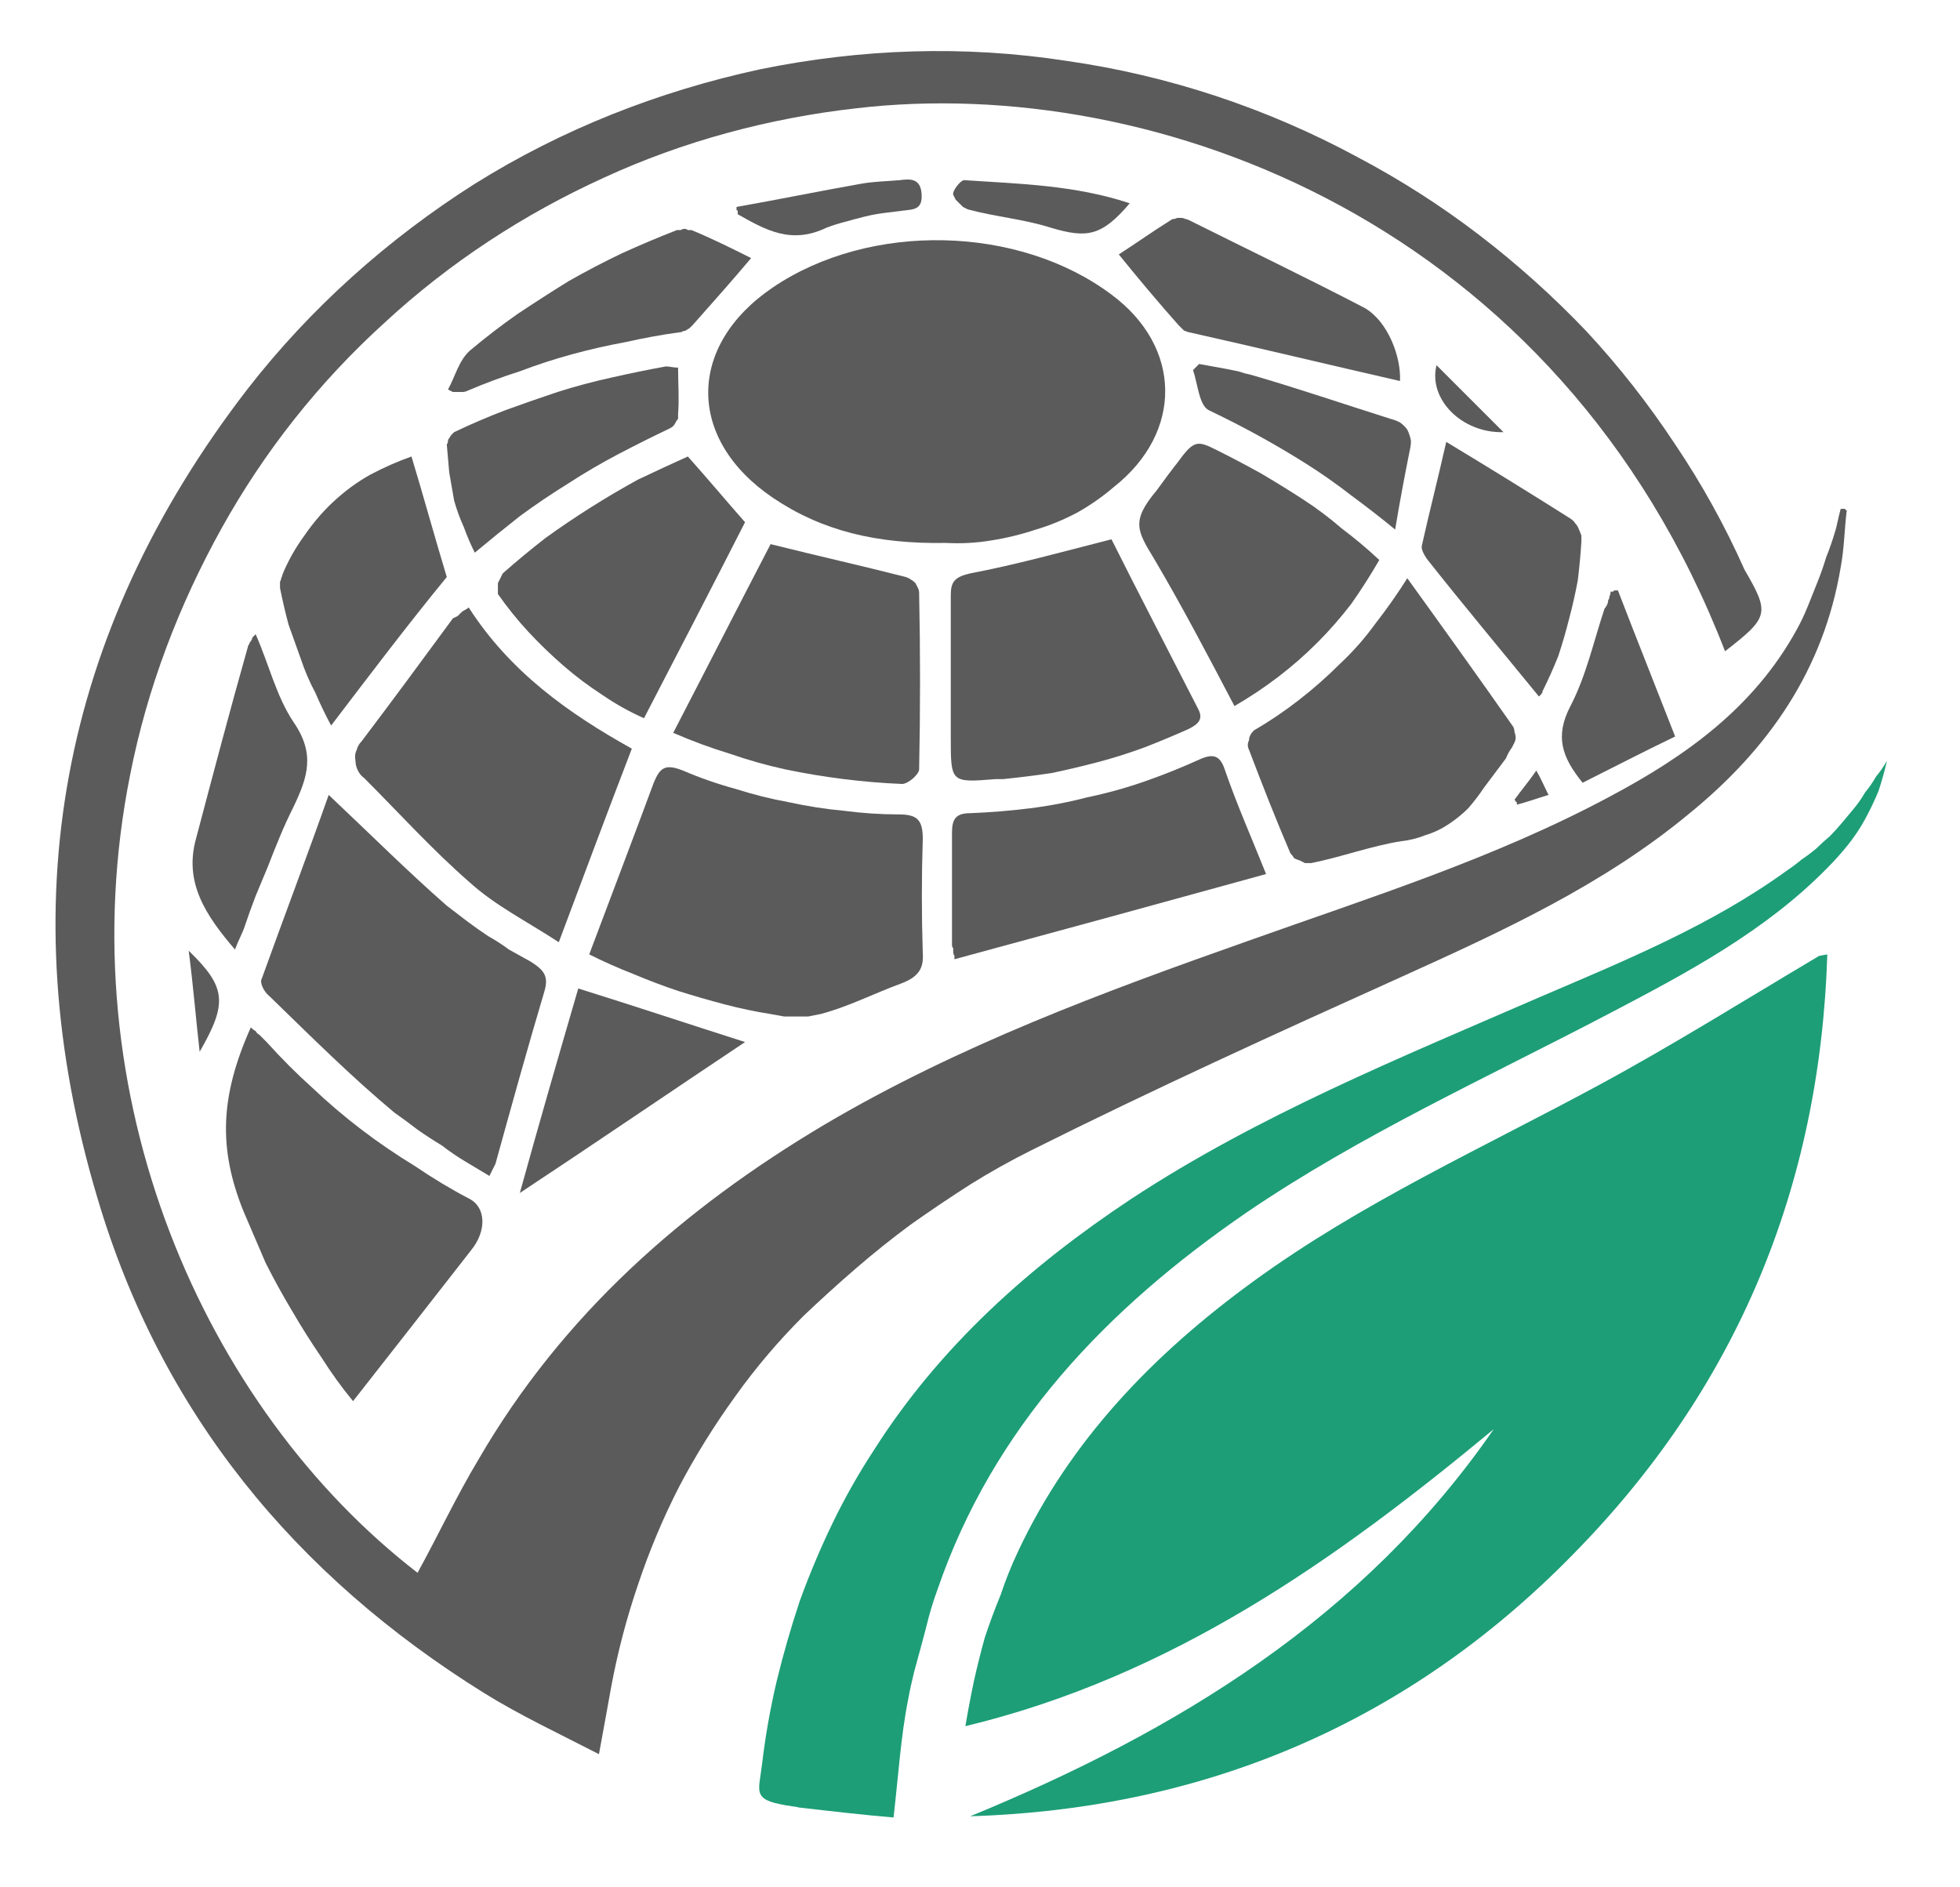 <svg version="1.2" xmlns="http://www.w3.org/2000/svg" viewBox="0 0 161 155" width="161" height="155"><style>.a{fill:#333}.b{fill:#1d9e77}.c{opacity:.8;fill:#333}</style><g style="opacity:.8"><path class="a" d="m262.2 97.4h-16.3l-33-40-14.5 12.2v27.8h-12.4v-80.3h12.3v39.8l45.5-39.8h16.7l-39 33z"/></g><g style="opacity:.8"><path class="a" d="m342.4 97.4h-69.5v-80.3h67.4v9.5h-55v24.6h51.4v9.5h-51.5v27.1h57.2z"/></g><g style="opacity:.8"><path class="a" d="m447.4 97.4h-11.7v-68.3l-26.6 68.3h-11.1l-26.5-68.3v68.3h-11.7v-80.3h18.5l25.2 66.9 25.4-66.9h18.5z"/></g><g style="opacity:.9"><path fill-rule="evenodd" class="b" d="m213.1 133q0 3.4-5.6 3.4h-15.9q-5.6 0-5.6-3.4v-22.1q0-3.4 5.6-3.4h15.9q5.6 0 5.6 3.4v10.3l-2.2 1.4h-18.4v10.5h14.2v-5.3h6.4zm-6.4-13.5v-8.7h-14.2v8.7z"/></g><g style="opacity:.9"><path class="b" d="m261.3 136.3h-6.7v-25.3l-14.5 0.3v25h-6.7v-28.8h6.7v0.8q3.8-0.3 7.8-0.6 4.8-0.4 7.8-0.4 5.6 0 5.6 3.3z"/></g><g style="opacity:.9"><path fill-rule="evenodd" class="b" d="m308.4 133q0 3.4-5.6 3.4h-15.9q-5.5 0-5.6-3.4v-22.1q0-3.4 5.6-3.4h15.9q5.6 0 5.6 3.4v10.3l-2.2 1.4h-18.4v10.5h14.2v-5.3h6.4zm-6.4-13.5v-8.7h-14.2v8.7z"/></g><g style="opacity:.9"><path class="b" d="m354.1 117h-6.5v-5.9l-12.2 0.2v25h-6.7v-28.8h6.7v0.8q3.2-0.3 6.6-0.6 4-0.4 6.6-0.4 5.5 0 5.5 3.3z"/></g><g style="opacity:.9"><path fill-rule="evenodd" class="b" d="m399.4 143.9q0 3.4-5.6 3.4h-15.8q-5.7 0-5.7-4.3c0-0.3 0-0.8 0.1-1.5q0.1-1 0.1-1.4h6.5v3.8h13.8v-7.6h-10.9q-0.9 0.1-1.9 0-0.9-0.1-1.9-0.3-0.9-0.3-1.8-0.6-0.9-0.4-1.7-0.8c-2-1.2-3-2.7-3-4.5v-16.8q0-0.7 0.2-1.3 0.2-0.6 0.6-1.2 0.3-0.5 0.8-1 0.4-0.4 1-0.7 0.8-0.5 1.6-0.8 0.8-0.4 1.7-0.6 0.9-0.2 1.8-0.3 0.8-0.1 1.7 0 1.2 0 11.8 1v-0.8h6.6zm-6.6-11.1v-21.8q-7.8-0.3-9.1-0.3-5.5 0-5.5 3.4v15.4q0 3.3 5.5 3.3z"/></g><g style="opacity:.9"><path class="b" d="m447 107.5l-11.7 28.6-4.8 11.2h-6.5l4.9-11.2-12-28.6h6.8l8.3 22.7 8.4-22.7z"/></g><path class="b" d="m150.1 78.4c-0.6 19.2-7.5 35.7-20.9 49.3-13.5 13.8-30.2 20.9-49.5 21.5 17-7 32.3-16.3 43-31.8-12.9 10.7-26.4 20.3-43.4 24.4q0.3-1.8 0.7-3.7 0.4-1.8 0.9-3.6 0.6-1.8 1.3-3.5 0.6-1.8 1.4-3.5c4.3-9.2 11.2-16.3 19.3-22.2 8.9-6.5 18.9-11 28.5-16.2 6.1-3.3 12-7 17.9-10.5 0.1-0.1 0.3-0.1 0.8-0.2z"/><path class="c" d="m129.9 44.5q-0.1 1.6-0.3 3.2-0.3 1.6-0.7 3.1-0.4 1.6-0.9 3.1-0.6 1.5-1.3 2.9 0 0.1 0 0.1-0.1 0.1-0.1 0.1 0 0.1-0.1 0.1 0 0.1-0.1 0.1c-3.1-3.8-6.2-7.5-9.2-11.3-0.2-0.3-0.5-0.8-0.4-1.1 0.6-2.7 1.3-5.4 2-8.5q5.3 3.2 10.2 6.3 0.3 0.2 0.4 0.4 0.2 0.2 0.3 0.5 0.1 0.2 0.2 0.5 0 0.2 0 0.5z"/><path class="c" d="m16.4 86.4c-0.3-2.6-0.5-5.2-0.9-8.3 3.1 3 3.2 4.3 0.9 8.3z"/><path class="c" d="m56.5 37.5c1.7 1.9 3.2 3.7 4.7 5.4-2.7 5.3-5.5 10.7-8.3 16.1q-1.8-0.8-3.4-1.9-1.7-1.1-3.2-2.4-1.5-1.3-2.9-2.8-1.3-1.4-2.5-3.1 0-0.2 0-0.4 0-0.3 0-0.5 0.1-0.2 0.2-0.4 0.1-0.2 0.2-0.4 1.7-1.5 3.5-2.9 1.8-1.3 3.7-2.5 1.9-1.2 3.9-2.3 2.1-1 4.1-1.9z"/><path class="c" d="m115 31.3c-5.7-1.3-11.5-2.7-17.3-4q-0.1 0-0.3-0.1-0.1 0-0.2-0.1-0.1-0.1-0.2-0.2-0.1-0.1-0.2-0.2c-1.6-1.8-3.2-3.7-4.9-5.8 1.4-0.9 2.8-1.9 4.4-2.9q0.2 0 0.4-0.1 0.1 0 0.3 0 0.2 0 0.4 0.1 0.1 0 0.3 0.1c4.8 2.4 9.6 4.7 14.4 7.2 1.9 1.1 3 4 2.9 6z"/><path class="c" d="m100 37q1.8 0.9 3.6 1.9 1.7 1 3.4 2.1 1.7 1.1 3.2 2.4 1.6 1.2 3.1 2.6-1.1 1.9-2.3 3.6-1.3 1.7-2.8 3.2-1.5 1.5-3.2 2.8-1.7 1.3-3.6 2.4c-2.2-4.2-4.3-8.2-6.6-12.1-1.4-2.3-1.9-3.1 0.2-5.6 0.5-0.7 1.4-1.9 1.8-2.4 1.3-1.8 1.6-1.7 3.2-0.9z"/><path class="c" d="m91.3 44.3c2.2 4.4 4.7 9.2 7.1 13.9 0.5 0.9 0 1.3-0.8 1.7q-1.8 0.8-3.6 1.5-1.9 0.7-3.8 1.2-1.9 0.5-3.8 0.9-2 0.3-4 0.5h-0.6c-3.7 0.3-3.7 0.3-3.7-3.4v-11.7c0-1.1 0.3-1.5 1.6-1.8 3.7-0.7 7.3-1.7 11.6-2.8z"/><path class="c" d="m38.6 98.5c1.3 0.7 1.4 2.6 0.1 4.2-3.2 4.1-6.4 8.2-9.7 12.4q-1.4-1.7-2.6-3.6-1.3-1.9-2.4-3.8-1.2-2-2.2-4-0.9-2.1-1.8-4.2c-2.1-5.2-1.9-9.5 0.6-15.1q0.2 0.2 0.4 0.3 0.1 0.2 0.3 0.3 0.2 0.2 0.3 0.3 0.2 0.2 0.3 0.3 1.8 2 3.8 3.8 1.9 1.8 4 3.4 2.1 1.6 4.4 3 2.2 1.5 4.5 2.7z"/><path class="c" d="m40.2 96.6q-1-0.6-2-1.2-1-0.6-1.9-1.3-1-0.6-2-1.3-0.9-0.7-1.9-1.4c-3.6-3-6.9-6.3-10.3-9.6-0.4-0.3-0.8-1.1-0.6-1.4 1.8-5 3.7-10 5.5-15.1 3.5 3.3 6.5 6.3 9.7 9.1q0.9 0.7 1.7 1.3 0.8 0.6 1.7 1.2 0.9 0.5 1.7 1.1 0.9 0.5 1.8 1c1.1 0.7 1.5 1.2 1.1 2.5-1.4 4.7-2.7 9.4-4 14.1z"/><path class="c" d="m45.9 77.4c-2.6-1.7-5.2-3-7.3-4.9-3.1-2.7-5.8-5.7-8.7-8.6q-0.3-0.2-0.5-0.6-0.2-0.4-0.2-0.8-0.1-0.5 0.1-0.9 0.1-0.4 0.4-0.7c2.5-3.3 5-6.7 7.5-10.1q0.2-0.1 0.4-0.2 0.1-0.1 0.3-0.3 0.1-0.1 0.3-0.2 0.2-0.1 0.3-0.2c3.4 5.3 8.2 8.7 13.4 11.6-2 5.2-3.9 10.3-6 15.9z"/><path class="c" d="m98 30.4l0.5-0.5q0.5 0.1 1.1 0.2 0.5 0.1 1.1 0.2 0.5 0.1 1 0.2 0.6 0.2 1.1 0.3c3.8 1.1 7.6 2.4 11.4 3.6q0.4 0.1 0.8 0.3 0.4 0.3 0.6 0.6 0.2 0.4 0.3 0.9 0 0.4-0.1 0.8c-0.4 2-0.8 4.1-1.2 6.5q-1.7-1.4-3.6-2.8-1.8-1.4-3.7-2.6-1.9-1.2-3.9-2.3-2-1.1-4.1-2.1c-0.8-0.4-0.9-2.1-1.3-3.3z"/><path class="c" d="m79.7 66.8q2.5-0.1 4.9-0.4 2.4-0.3 4.7-0.9 2.4-0.5 4.7-1.3 2.3-0.8 4.5-1.8c1.1-0.5 1.7-0.4 2.1 0.8 1 2.9 2.2 5.6 3.4 8.6-8.7 2.4-17.1 4.7-25.6 7q0-0.1 0-0.3-0.1-0.1-0.1-0.3 0-0.1 0-0.3-0.1-0.1-0.1-0.3v-9.2c0-1.1 0.3-1.6 1.5-1.6z"/><path class="c" d="m123.5 35.5c-3.4 0.1-6.2-2.7-5.5-5.5z"/><path class="b" d="m155 62.5q-0.3 1.3-0.7 2.5-0.5 1.2-1.1 2.3-0.6 1.1-1.4 2.1-0.8 1-1.7 1.9c-5.1 5.2-11.5 8.6-17.8 11.9-10.1 5.3-20.5 10-29.9 16.4-11.5 7.9-20.8 17.6-25.4 31q-0.4 1.1-0.7 2.2-0.3 1.2-0.6 2.3-0.3 1.1-0.6 2.2-0.3 1.2-0.5 2.3c-0.6 3-0.8 6.2-1.2 9.7-2.4-0.2-5-0.5-7.6-0.8-0.2 0-0.4-0.1-0.6-0.1-3.5-0.5-2.9-1-2.6-3.5q0.4-3.4 1.2-6.8 0.8-3.3 1.9-6.6 1.2-3.3 2.7-6.4 1.5-3.1 3.4-6c5.4-8.5 12.8-15.1 21.1-20.6 10.5-6.9 22.1-11.6 33.6-16.6 7-3 14.1-5.9 20.3-10.4q0.6-0.4 1.2-0.9 0.6-0.4 1.2-0.9 0.5-0.5 1.1-1 0.5-0.5 1-1.1 0.5-0.6 1-1.2 0.5-0.6 0.9-1.3 0.5-0.6 0.9-1.3 0.5-0.6 0.9-1.3z"/><path class="c" d="m106 70.1c-1.2-2.8-2.3-5.6-3.4-8.5q-0.1-0.2-0.1-0.4 0-0.2 0.1-0.4 0-0.2 0.1-0.4 0.1-0.2 0.3-0.4 1.9-1.1 3.7-2.5 1.8-1.4 3.4-3 1.6-1.5 2.9-3.3 1.4-1.8 2.6-3.7c3.1 4.3 5.9 8.2 8.7 12.2q0.1 0.2 0.1 0.4 0.1 0.3 0.1 0.5 0 0.2-0.1 0.4-0.1 0.2-0.2 0.4-0.3 0.4-0.5 0.9-0.3 0.4-0.6 0.8-0.3 0.4-0.6 0.8-0.3 0.4-0.6 0.8-0.6 0.9-1.3 1.7-0.7 0.7-1.6 1.3-0.9 0.6-1.9 0.9-1 0.4-2 0.5c-2.5 0.4-4.9 1.3-7.4 1.8q-0.2 0-0.5 0-0.2-0.1-0.4-0.2-0.3-0.1-0.5-0.2-0.1-0.2-0.3-0.4z"/><path class="c" d="m78.3 16c-0.1-0.3 0.6-1.2 0.9-1.2 4.5 0.3 9.1 0.4 13.6 1.9-2.3 2.7-3.5 2.9-6.5 2-2.2-0.7-4.6-0.9-6.8-1.5q-0.2-0.1-0.4-0.2-0.1-0.1-0.3-0.3-0.1-0.1-0.3-0.3-0.1-0.2-0.2-0.4z"/><path class="c" d="m151.7 41.9c-0.2 1.6-0.2 3.1-0.5 4.7-1.4 8.4-5.9 14.9-12.4 20.2-7.1 5.9-15.4 9.7-23.8 13.5-10.2 4.6-20.3 9.2-30.3 14.2q-2.6 1.3-5 2.8-2.5 1.6-4.9 3.3-2.3 1.7-4.5 3.6-2.2 1.9-4.3 3.9-3.1 3.1-5.6 6.6-2.6 3.6-4.6 7.4-2 3.9-3.4 8.1-1.4 4.1-2.2 8.4c-0.3 1.7-0.6 3.3-1 5.5-3.3-1.7-6.5-3.2-9.4-5-15.6-9.7-26.6-23.1-31.8-40.7-7.2-24.1-3.1-46.4 12.3-66.4 5.2-6.7 11.6-12.4 18.7-16.9 7.2-4.5 15.1-7.6 23.4-9.4 8.3-1.7 16.8-2 25.2-0.7 8.4 1.2 16.5 3.9 23.9 7.9q5.3 2.8 10 6.4 4.7 3.6 8.8 7.9 4 4.3 7.3 9.3 3.3 4.9 5.7 10.3c2.1 3.6 2 3.9-1.6 6.7-13.6-35.2-46.8-47.5-71.4-44.6-7.1 0.8-14.2 2.7-20.7 5.7-6.6 3-12.7 7-18 11.9-5.4 4.9-9.9 10.6-13.4 16.9-3.5 6.3-6.1 13.1-7.5 20.2-5.3 26.4 6.1 52.1 23.6 65.6 1.7-3.1 3.2-6.3 5-9.3 6.9-11.9 16.8-20.6 28.4-27.5 11-6.5 22.9-10.9 34.8-15.1 10.1-3.6 20.3-6.8 29.8-11.9 6.2-3.3 11.8-7.3 15.3-13.7q0.5-0.9 0.9-1.9 0.4-1 0.8-2 0.4-1 0.7-2 0.4-1 0.7-2c0.2-0.6 0.3-1.3 0.5-2q0.1 0 0.2 0 0 0 0.1 0 0.1 0 0.1 0.1 0.1 0 0.1 0z"/><path class="c" d="m21 52.1c1.1 2.5 1.7 5.1 3.1 7.2 1.8 2.6 1.2 4.5 0 7q-0.6 1.2-1.1 2.4-0.5 1.2-1 2.5-0.5 1.2-1 2.4-0.5 1.3-0.9 2.5c-0.2 0.6-0.5 1.1-0.8 1.9-2.4-2.8-4.2-5.5-3.2-9.1 1.4-5.3 2.8-10.6 4.3-15.9q0.1-0.1 0.1-0.2 0.1-0.1 0.2-0.3 0-0.1 0.1-0.2 0.1-0.1 0.2-0.2z"/><path class="c" d="m27.2 59.6q-0.7-1.3-1.3-2.7-0.7-1.3-1.2-2.8-0.5-1.4-1-2.8-0.4-1.5-0.7-3 0-0.1 0-0.3 0-0.1 0-0.2 0.1-0.2 0.1-0.3 0.1-0.2 0.1-0.3 0.7-1.7 1.8-3.2 1.1-1.6 2.4-2.8 1.4-1.3 3-2.2 1.7-0.9 3.4-1.5c1 3.3 1.9 6.6 2.9 9.9-3.2 3.9-6.3 8-9.5 12.2z"/><path class="c" d="m55.8 27.3q-2.2 0.3-4.4 0.8-2.2 0.4-4.4 1-2.2 0.6-4.3 1.4-2.2 0.7-4.3 1.6-0.2 0.1-0.4 0.1-0.2 0-0.4 0-0.2 0-0.4 0-0.2-0.1-0.4-0.2c0.6-1.1 0.9-2.4 1.8-3.2q1.9-1.6 3.9-3 2.1-1.4 4.2-2.7 2.1-1.2 4.4-2.3 2.2-1 4.5-1.9 0.2 0 0.3 0 0.2-0.1 0.3-0.1 0.2 0 0.3 0.1 0.2 0 0.3 0c1.7 0.7 3.3 1.5 4.9 2.3-1.6 1.9-3.2 3.7-4.8 5.5q-0.1 0.1-0.2 0.2-0.1 0.1-0.3 0.2-0.1 0.1-0.3 0.1-0.1 0.1-0.3 0.1z"/><path class="c" d="m60.6 17.6q0-0.1 0-0.1 0-0.1 0-0.2-0.1 0-0.1-0.1 0-0.1 0-0.2c3.4-0.6 6.8-1.3 10.2-1.9 1.1-0.2 2.1-0.2 3.2-0.3 0.8-0.1 1.7-0.2 1.8 1.1 0.1 1.3-0.6 1.3-1.5 1.4q-0.8 0.1-1.6 0.2-0.8 0.1-1.6 0.3-0.8 0.2-1.5 0.4-0.8 0.2-1.6 0.5c-2.9 1.4-5 0.2-7.3-1.1z"/><path class="c" d="m54.7 30.1c0.3 0 0.6 0.1 1 0.1 0 1.3 0.1 2.6 0 3.8q0 0.2 0 0.4-0.1 0.1-0.2 0.3-0.1 0.2-0.2 0.3-0.1 0.1-0.3 0.2-2.1 1-4.2 2.1-2.1 1.1-4.1 2.4-2.1 1.3-4 2.7-1.9 1.5-3.7 3-0.5-1-0.9-2.1-0.5-1.1-0.8-2.2-0.2-1.1-0.4-2.3-0.1-1.1-0.2-2.3 0.1-0.1 0.1-0.3 0-0.1 0.1-0.2 0.1-0.2 0.2-0.3 0.1-0.1 0.2-0.2 2.1-1 4.2-1.8 2.2-0.8 4.3-1.5 2.2-0.7 4.5-1.2 2.2-0.5 4.4-0.9z"/><path class="c" d="m47.5 81.2c4.8 1.5 9.3 3 13.7 4.4-6 4-12 8.1-18.5 12.4 1.6-5.8 3.2-11.3 4.8-16.8z"/><path class="c" d="m74.1 64.4q-2.4-0.1-4.8-0.4-2.4-0.3-4.8-0.8-2.3-0.5-4.6-1.3-2.3-0.7-4.6-1.7c2.8-5.4 5.5-10.7 8-15.5 4 1 7.6 1.8 11.1 2.7q0.3 0.1 0.4 0.2 0.2 0.1 0.4 0.3 0.1 0.2 0.2 0.4 0.1 0.2 0.1 0.4c0.1 4.8 0.1 9.7 0 14.5 0 0.4-0.9 1.2-1.4 1.2z"/><path class="c" d="m75.8 78.3c0.1 1.4-0.5 2-1.8 2.5-2.2 0.8-4.3 1.9-6.6 2.5q-0.5 0.1-1 0.2-0.5 0-1 0-0.5 0-1 0-0.6-0.1-1.1-0.2-1.9-0.3-3.8-0.8-1.9-0.5-3.8-1.1-1.8-0.6-3.7-1.4-1.8-0.7-3.6-1.6c1.8-4.8 3.6-9.5 5.3-14.1 0.5-1.2 0.9-1.6 2.4-1q2.1 0.9 4.3 1.5 2.2 0.7 4.4 1.1 2.3 0.5 4.5 0.7 2.3 0.3 4.5 0.3c1.5 0 2 0.4 2 2-0.1 3.1-0.1 6.3 0 9.4z"/><path class="c" d="m91.5 40q-1.4 1.2-3 2.1-1.7 0.9-3.4 1.4-1.8 0.6-3.7 0.9-1.8 0.3-3.7 0.2c-5.7 0.1-10.2-1-14.2-3.7-7.1-4.8-7.1-12.5 0-17.3 8-5.4 20.2-5.1 27.8 0.6 5.8 4.3 5.9 11.3 0.2 15.8z"/><path class="c" d="m126.2 63.3c0.4 0.7 0.6 1.2 1 2-1 0.3-1.8 0.6-2.6 0.8q0 0 0-0.1 0 0 0-0.1-0.1 0-0.1-0.1 0 0-0.1-0.1c0.5-0.7 1.1-1.4 1.8-2.4z"/><path class="c" d="m132.3 48.6q0.1 0 0.2 0 0.1-0.1 0.1-0.1 0.1 0 0.2 0 0.1 0 0.1 0c1.5 3.9 3.1 7.9 4.7 12-2.7 1.3-5.2 2.6-7.6 3.8-1.7-2.1-2.3-3.8-1-6.3 1.3-2.5 1.9-5.3 2.8-8q0.1-0.1 0.2-0.3 0.1-0.2 0.1-0.4 0.1-0.1 0.1-0.3 0.1-0.2 0.1-0.4z"/><path fill-rule="evenodd" class="b" d="m186 153.2q0.2 0 0.4 0 0.2-0.1 0.4-0.1 0.2 0 0.4 0 0.2 0 0.4 0 0.2 0 0.4 0 0.3 0 0.5 0.1 0.2 0 0.5 0.1 0.2 0.1 0.4 0.3 0.1 0.1 0.2 0.2 0.1 0.1 0.2 0.3 0.1 0.1 0.1 0.3 0 0.2 0 0.3 0 0.3-0.1 0.5-0.1 0.2-0.2 0.4-0.2 0.2-0.4 0.4-0.2 0.1-0.4 0.2 0.3 0 0.5 0.2 0.3 0.1 0.5 0.4 0.2 0.2 0.3 0.5 0.1 0.2 0.1 0.5 0 0.2-0.1 0.4 0 0.2-0.1 0.3-0.1 0.2-0.2 0.4-0.1 0.1-0.2 0.2-0.2 0.2-0.5 0.4-0.3 0.1-0.6 0.2-0.3 0-0.6 0.1-0.3 0-0.6 0-0.1 0-0.3 0-0.2 0-0.3 0-0.2-0.1-0.4-0.1-0.1 0-0.3 0zm0.8 2.7h0.8c0.9 0 1.5-0.5 1.5-1.1 0-0.6-0.6-1.1-1.5-1.1q-0.1 0-0.2 0-0.1 0-0.2 0-0.1 0-0.2 0-0.1 0.1-0.2 0.1zm0 3.1q0.1 0 0.2 0 0.1 0 0.2 0 0.1 0 0.2 0 0.1 0 0.2 0c0.8 0 1.7-0.3 1.7-1.3 0-0.9-0.8-1.2-1.7-1.2h-0.8z"/><path class="b" d="m195.3 158.4q-0.1 0.8-0.1 1.3h-0.7v-0.8q-0.1 0.3-0.3 0.4-0.2 0.2-0.4 0.3-0.2 0.1-0.4 0.2-0.3 0-0.5 0c-0.7 0-1.6-0.4-1.6-2v-2.8h0.8v2.6c0 0.9 0.3 1.5 1.1 1.5q0.2 0 0.3 0 0.2-0.1 0.4-0.2 0.1-0.1 0.2-0.2 0.2-0.2 0.2-0.3 0-0.1 0.1-0.2 0 0 0-0.1 0 0 0-0.1 0 0 0-0.1v-2.9h0.9z"/><path class="b" d="m197.6 153.7q0 0.1 0 0.2 0 0.1-0.1 0.1-0.1 0.1-0.2 0.2-0.1 0-0.2 0-0.1 0-0.2-0.1-0.1 0-0.2-0.1-0.1 0-0.1-0.1 0-0.1 0-0.2 0-0.1 0-0.2 0-0.1 0.1-0.2 0.1-0.1 0.2-0.1 0.1-0.1 0.2-0.1 0.1 0 0.2 0.1 0.1 0 0.2 0.1 0.1 0 0.1 0.2 0 0.1 0 0.2zm-1 6v-4.7h0.9v4.7z"/><path class="b" d="m199 152.8h0.9v7h-0.9z"/><path fill-rule="evenodd" class="b" d="m205.4 152.8c0 0.4 0 6.6 0 6.9h-0.8v-0.8q-0.1 0.2-0.3 0.4-0.2 0.2-0.4 0.3-0.2 0.1-0.4 0.2-0.3 0-0.5 0-0.5 0-0.8-0.2-0.4-0.2-0.7-0.5-0.3-0.4-0.4-0.8-0.2-0.4-0.1-0.9-0.1-0.4 0.1-0.9 0.1-0.4 0.4-0.8 0.3-0.4 0.7-0.6 0.4-0.2 0.9-0.2 0.2 0 0.4 0 0.2 0.1 0.4 0.1 0.2 0.1 0.4 0.3 0.1 0.1 0.2 0.3v-2.8zm-0.8 4.1q0 0 0-0.1 0 0 0-0.1 0 0 0-0.1 0 0 0-0.1-0.1-0.2-0.2-0.3-0.1-0.2-0.3-0.4-0.1-0.1-0.3-0.2-0.2 0-0.5-0.1c-0.9 0-1.4 0.8-1.4 1.9 0 1 0.5 1.7 1.4 1.7q0.2 0 0.5 0 0.2-0.1 0.3-0.2 0.2-0.2 0.3-0.4 0.1-0.1 0.2-0.4 0 0 0-0.1 0 0 0 0 0-0.1 0-0.1 0-0.1 0-0.1z"/><path class="b" d="m207.8 153.7q0 0.1-0.1 0.2 0 0.1-0.1 0.1-0.1 0.1-0.2 0.2-0.1 0-0.2 0-0.1 0-0.2-0.1-0.1 0-0.2-0.1 0 0-0.1-0.1 0-0.1 0-0.2 0-0.1 0-0.2 0.1-0.1 0.2-0.2 0-0.1 0.1-0.1 0.1-0.1 0.2-0.1 0.1 0 0.2 0.1 0.1 0 0.2 0.1 0.1 0 0.1 0.2 0.1 0.1 0.1 0.2zm-1 6v-4.7h0.8v4.7z"/><path class="b" d="m209.1 156.3c0-0.5 0-0.9 0-1.3h0.8v0.8q0.1-0.2 0.3-0.4 0.1-0.2 0.3-0.3 0.2-0.1 0.5-0.2 0.2 0 0.4 0c0.7 0 1.7 0.4 1.7 2v2.8h-0.8v-2.7c0-0.8-0.3-1.4-1.2-1.4q-0.1 0-0.3 0.1-0.2 0-0.4 0.2-0.1 0.1-0.2 0.2-0.1 0.2-0.2 0.4 0 0 0 0.1 0 0 0 0.1-0.1 0-0.1 0.1 0 0 0 0.1v2.8h-0.8z"/><path fill-rule="evenodd" class="b" d="m218.6 155c0 0.3 0 0.7 0 1.3v2.7q0.1 0.3 0 0.6 0 0.3-0.1 0.6-0.1 0.2-0.2 0.5-0.2 0.3-0.3 0.5-0.2 0.1-0.4 0.2-0.2 0.1-0.5 0.2-0.2 0.1-0.4 0.1-0.2 0-0.5 0-0.2 0-0.4 0-0.2 0-0.4-0.1-0.2 0-0.4-0.1-0.2-0.1-0.3-0.2l0.2-0.6q0.1 0.1 0.3 0.2 0.2 0 0.3 0.1 0.2 0 0.4 0 0.2 0.1 0.4 0.1c0.8 0 1.5-0.5 1.5-1.7v-0.5q-0.1 0.2-0.3 0.3-0.2 0.2-0.4 0.3-0.2 0.1-0.4 0.1-0.2 0.1-0.4 0.1-0.5-0.1-0.8-0.2-0.4-0.2-0.7-0.6-0.3-0.3-0.4-0.7-0.2-0.4-0.1-0.8-0.1-0.5 0.1-1 0.1-0.4 0.4-0.8 0.3-0.3 0.7-0.5 0.5-0.2 0.9-0.3 0.2 0 0.5 0.1 0.2 0 0.4 0.1 0.2 0.1 0.3 0.3 0.2 0.2 0.3 0.4v-0.7zm-0.9 1.8q0 0 0-0.1 0 0 0-0.1 0 0 0-0.1 0 0 0-0.1-0.1-0.2-0.2-0.3-0.1-0.2-0.3-0.3-0.1-0.2-0.3-0.2-0.2-0.1-0.4-0.1c-0.8 0-1.4 0.7-1.4 1.8 0 0.9 0.5 1.7 1.4 1.7q0.2 0 0.4-0.1 0.2 0 0.3-0.1 0.2-0.2 0.3-0.3 0.1-0.2 0.2-0.4 0 0 0-0.1 0 0 0-0.1 0-0.1 0-0.1 0.1-0.1 0.1-0.1z"/><path fill-rule="evenodd" class="b" d="m224.7 159.7l-0.1-0.6q-0.1 0.2-0.2 0.3-0.2 0.2-0.4 0.3-0.2 0-0.4 0.1-0.2 0-0.4 0-0.3 0.1-0.5 0-0.3-0.1-0.5-0.3-0.2-0.2-0.3-0.5-0.2-0.2-0.2-0.5c0-1.2 1-1.8 2.9-1.8v-0.1q0-0.2-0.1-0.4 0-0.2-0.2-0.4-0.1-0.1-0.4-0.2-0.2-0.1-0.4-0.1-0.1 0-0.3 0-0.2 0.1-0.3 0.1-0.2 0.1-0.3 0.1-0.2 0.1-0.3 0.2l-0.2-0.6q0.2-0.1 0.4-0.2 0.1-0.1 0.3-0.1 0.2-0.1 0.4-0.1 0.2 0 0.4 0c1.5 0 1.8 1 1.8 1.9v1.8q0 0.1 0.1 0.3 0 0.1 0 0.3 0 0.1 0 0.2 0 0.2 0 0.3zm-0.1-2.4c-0.9 0-2 0.2-2 1.1q0 0.1 0.1 0.3 0 0.2 0.1 0.3 0.1 0.1 0.3 0.2 0.2 0 0.3 0 0.2 0 0.4 0 0.2-0.1 0.3-0.2 0.2-0.1 0.3-0.3 0.1-0.1 0.2-0.3 0 0 0-0.1 0 0 0 0 0-0.1 0-0.1 0 0 0-0.1z"/><path class="b" d="m233.5 159.5q-0.2 0.1-0.4 0.2-0.2 0-0.4 0.1-0.2 0-0.5 0-0.2 0-0.4 0-0.7 0.1-1.3-0.2-0.6-0.2-1.1-0.7-0.5-0.5-0.7-1.1-0.2-0.6-0.2-1.3 0-0.7 0.2-1.4 0.3-0.6 0.8-1.1 0.5-0.5 1.1-0.8 0.7-0.2 1.4-0.2 0.2 0 0.4 0 0.2 0 0.4 0.1 0.2 0 0.4 0 0.2 0.1 0.4 0.2l-0.2 0.7q-0.2-0.1-0.4-0.1-0.1-0.1-0.3-0.1-0.2-0.1-0.3-0.1-0.2 0-0.4 0-0.5 0-1 0.2-0.5 0.2-0.9 0.6-0.4 0.4-0.5 0.9-0.2 0.5-0.1 1-0.1 0.6 0.1 1.1 0.1 0.5 0.5 0.9 0.4 0.3 0.9 0.5 0.5 0.2 1 0.2 0.2 0 0.3 0 0.2 0 0.4-0.1 0.2 0 0.3-0.1 0.2 0 0.4-0.1z"/><path class="b" d="m234.6 152.8h0.8v7h-0.8z"/><path fill-rule="evenodd" class="b" d="m237.4 157.5q-0.1 0.3 0.1 0.7 0.1 0.3 0.3 0.5 0.2 0.3 0.6 0.4 0.3 0.1 0.6 0.1 0.2 0 0.3 0 0.2-0.1 0.4-0.1 0.1 0 0.3-0.1 0.2 0 0.3-0.1l0.2 0.6q-0.2 0.1-0.4 0.2-0.2 0-0.4 0.1-0.2 0-0.4 0-0.2 0-0.4 0-0.5 0-0.9-0.1-0.5-0.2-0.8-0.5-0.4-0.4-0.5-0.8-0.2-0.5-0.2-1 0-0.4 0.1-0.9 0.2-0.5 0.5-0.8 0.3-0.4 0.8-0.6 0.4-0.2 0.9-0.2 0.4 0 0.8 0.2 0.4 0.1 0.7 0.4 0.3 0.4 0.4 0.8 0.1 0.4 0.1 0.8 0 0.1 0 0.1 0 0.1 0 0.1 0 0.1 0 0.1 0 0.1 0 0.1zm2.5-0.6q0-0.3 0-0.5-0.1-0.3-0.3-0.5-0.1-0.2-0.4-0.3-0.2-0.1-0.5-0.1-0.2 0-0.5 0.1-0.2 0.2-0.4 0.3-0.2 0.2-0.3 0.5-0.1 0.2-0.1 0.5z"/><path fill-rule="evenodd" class="b" d="m244.4 159.7v-0.6q-0.2 0.2-0.3 0.3-0.2 0.2-0.4 0.3-0.2 0-0.4 0.1-0.2 0-0.4 0-0.3 0.1-0.5 0-0.3-0.1-0.5-0.3-0.2-0.2-0.3-0.5-0.1-0.2-0.1-0.5c0-1.2 1-1.8 2.8-1.8v-0.1q0-0.2 0-0.4-0.1-0.2-0.3-0.4-0.1-0.1-0.3-0.2-0.2-0.1-0.5-0.1-0.1 0-0.3 0-0.2 0.1-0.3 0.1-0.2 0.1-0.3 0.1-0.2 0.1-0.3 0.2l-0.2-0.6q0.2-0.1 0.4-0.2 0.2-0.1 0.4-0.1 0.1-0.1 0.4-0.1 0.2 0 0.4 0c1.4 0 1.8 1 1.8 1.9v1.8q0 0.1 0 0.3 0 0.1 0 0.3 0 0.1 0 0.2 0 0.2 0 0.3zm-0.1-2.4c-0.9 0-2 0.2-2 1.1q0 0.1 0.1 0.3 0 0.2 0.1 0.3 0.2 0.1 0.3 0.2 0.2 0 0.3 0 0.2 0 0.4 0 0.2-0.1 0.3-0.2 0.2-0.1 0.3-0.3 0.1-0.1 0.2-0.3 0 0 0-0.1 0 0 0 0 0-0.1 0-0.1 0 0 0-0.1z"/><path class="b" d="m246.5 156.3c0-0.5 0-0.9 0-1.3h0.8v0.8q0.1-0.2 0.3-0.4 0.1-0.2 0.3-0.3 0.3-0.1 0.5-0.2 0.2 0 0.5 0c0.6 0 1.6 0.4 1.6 2v2.8h-0.8v-2.7c0-0.8-0.3-1.4-1.1-1.4q-0.2 0-0.4 0.1-0.2 0-0.4 0.2-0.1 0.1-0.2 0.2-0.1 0.2-0.2 0.4 0 0 0 0.1 0 0 0 0.1 0 0 0 0.1 0 0 0 0.1v2.8h-0.9z"/><path class="b" d="m254 156.8v0.6h-2.4v-0.6z"/><path fill-rule="evenodd" class="b" d="m255 153.2q0.2 0 0.4-0.1 0.2 0 0.4 0 0.2 0 0.4 0 0.2 0 0.4 0 0.3 0 0.5 0 0.3 0 0.5 0.1 0.3 0.1 0.5 0.2 0.2 0.1 0.4 0.2 0.1 0.2 0.2 0.3 0.2 0.2 0.2 0.4 0.1 0.1 0.1 0.3 0.1 0.2 0.1 0.4 0 0.2-0.1 0.4 0 0.2 0 0.4-0.1 0.1-0.2 0.3-0.1 0.2-0.2 0.3-0.2 0.2-0.5 0.3-0.2 0.2-0.5 0.3-0.2 0.1-0.5 0.1-0.3 0.1-0.5 0-0.1 0-0.2 0-0.1 0-0.2 0-0.1 0-0.2 0 0 0-0.1 0v2.6h-0.9zm0.9 3.2q0 0 0.1 0.1 0.1 0 0.2 0 0.1 0 0.2 0 0.1 0 0.2 0c1 0 1.6-0.5 1.6-1.4 0-0.9-0.6-1.3-1.5-1.3q-0.1 0-0.2 0-0.1 0-0.2 0-0.1 0-0.2 0-0.2 0-0.2 0.1z"/><path fill-rule="evenodd" class="b" d="m264.2 157.3q0.1 0.5-0.1 1-0.2 0.4-0.5 0.8-0.3 0.4-0.8 0.6-0.4 0.1-0.9 0.1-0.5 0-0.9-0.2-0.5-0.1-0.8-0.5-0.3-0.3-0.5-0.8-0.1-0.4-0.1-0.9 0-0.5 0.1-1 0.2-0.4 0.5-0.8 0.4-0.3 0.8-0.5 0.5-0.2 1-0.2 0.4 0 0.9 0.2 0.4 0.1 0.7 0.5 0.4 0.3 0.5 0.8 0.2 0.4 0.1 0.9zm-3.7 0.1q0 0 0-0.1 0 0 0 0zm1.4 1.8c0.9 0 1.5-0.8 1.5-1.8 0-0.9-0.4-1.9-1.5-1.9-1 0-1.4 1-1.4 1.9 0 1 0.6 1.8 1.4 1.8z"/><path class="b" d="m265.6 155l0.6 2.4c0.2 0.5 0.3 1 0.4 1.5 0.1-0.5 0.3-1 0.4-1.5l0.8-2.4h0.7l0.7 2.4q0.3 0.8 0.5 1.5 0-0.2 0-0.4 0.1-0.2 0.1-0.4 0.1-0.2 0.1-0.3 0.1-0.2 0.1-0.4l0.7-2.4h0.8l-1.5 4.7h-0.8l-0.7-2.2c-0.1-0.5-0.3-1-0.4-1.6q-0.1 0.2-0.1 0.4 0 0.2-0.1 0.4-0.1 0.2-0.1 0.4-0.1 0.2-0.1 0.4l-0.8 2.2h-0.8l-1.4-4.7z"/><path fill-rule="evenodd" class="b" d="m272.9 157.5q-0.1 0.3 0 0.7 0.1 0.3 0.4 0.5 0.2 0.2 0.5 0.4 0.3 0.1 0.7 0.1 0.1 0 0.3 0 0.2-0.1 0.3-0.1 0.2 0 0.4-0.1 0.1 0 0.3-0.1l0.1 0.6q-0.2 0.1-0.4 0.2-0.1 0-0.3 0.1-0.2 0-0.4 0-0.2 0-0.5 0-0.4 0-0.9-0.1-0.4-0.2-0.8-0.5-0.3-0.4-0.5-0.8-0.1-0.5-0.1-1 0-0.4 0.1-0.9 0.2-0.5 0.5-0.8 0.3-0.4 0.7-0.6 0.5-0.2 0.9-0.2 0.5 0 0.9 0.2 0.4 0.1 0.7 0.4 0.2 0.4 0.4 0.8 0.1 0.4 0 0.8 0.1 0.1 0.1 0.1 0 0.1 0 0.1 0 0.1 0 0.1 0 0.1-0.1 0.1zm2.6-0.6q0-0.3-0.1-0.5 0-0.3-0.2-0.5-0.2-0.2-0.4-0.3-0.3-0.1-0.5-0.1-0.3 0-0.5 0.1-0.3 0.2-0.5 0.3-0.1 0.2-0.2 0.5-0.1 0.2-0.1 0.5z"/><path class="b" d="m277.3 156.5c0-0.6 0-1 0-1.5h0.7v0.9q0.1-0.2 0.2-0.4 0.1-0.2 0.3-0.3 0.2-0.1 0.4-0.2 0.2-0.1 0.4-0.1 0 0 0.1 0 0 0 0 0 0.1 0 0.1 0 0 0 0.1 0v0.8q-0.1 0-0.1 0-0.1 0-0.1 0 0 0-0.1 0 0 0 0 0-0.3 0-0.5 0.1-0.2 0.1-0.3 0.3-0.2 0.1-0.3 0.3-0.1 0.2-0.1 0.4 0 0.1 0 0.1 0 0.1 0 0.1 0 0.1 0 0.1 0 0.1 0 0.1v2.6h-0.8z"/><path fill-rule="evenodd" class="b" d="m280.9 157.5q-0.1 0.3 0 0.7 0.2 0.3 0.4 0.5 0.2 0.3 0.5 0.4 0.4 0.1 0.7 0.1 0.2 0 0.3 0 0.2-0.1 0.4-0.1 0.1 0 0.3-0.1 0.1 0 0.3-0.1l0.1 0.6q-0.1 0.1-0.3 0.2-0.2 0-0.4 0.1-0.2 0-0.4 0-0.2 0-0.4 0-0.5 0-1-0.1-0.4-0.2-0.7-0.5-0.4-0.4-0.5-0.8-0.2-0.5-0.2-1 0-0.4 0.1-0.9 0.2-0.5 0.5-0.8 0.3-0.4 0.7-0.6 0.5-0.2 1-0.2 0.4 0 0.8 0.2 0.4 0.1 0.7 0.4 0.2 0.4 0.4 0.8 0.1 0.4 0.1 0.8 0 0.1 0 0.1 0 0.1 0 0.1 0 0.1 0 0.1 0 0.1 0 0.1zm2.5-0.6q0-0.3 0-0.5-0.1-0.3-0.3-0.5-0.2-0.2-0.4-0.3-0.2-0.1-0.5-0.1-0.3 0-0.5 0.1-0.3 0.2-0.4 0.3-0.2 0.2-0.3 0.5-0.1 0.2-0.1 0.5z"/><path fill-rule="evenodd" class="b" d="m289.4 152.8c0 0.4 0 6.6 0 6.9h-0.8v-0.8q-0.1 0.2-0.3 0.4-0.1 0.2-0.4 0.3-0.2 0.1-0.4 0.2-0.3 0-0.5 0-0.4 0-0.8-0.2-0.4-0.2-0.7-0.5-0.3-0.4-0.4-0.8-0.1-0.4-0.1-0.9-0.1-0.4 0.1-0.9 0.1-0.4 0.4-0.8 0.3-0.4 0.7-0.6 0.4-0.2 0.9-0.2 0.2 0 0.4 0 0.2 0 0.4 0.1 0.2 0.1 0.4 0.3 0.1 0.1 0.2 0.3v-2.8zm-0.8 4.1q0 0 0-0.1 0 0 0-0.1 0 0 0-0.1 0 0 0-0.1-0.1-0.2-0.2-0.3-0.1-0.2-0.3-0.4-0.1-0.1-0.3-0.2-0.2-0.1-0.5-0.1c-0.8 0-1.4 0.8-1.4 1.9 0 1 0.5 1.7 1.4 1.7q0.2 0 0.5 0 0.2-0.1 0.3-0.2 0.2-0.2 0.3-0.4 0.1-0.1 0.2-0.4 0 0 0-0.1 0 0 0 0 0-0.1 0-0.1 0-0.1 0-0.1z"/><path class="b" d="m292.9 153.1h3.6v0.7h-2.7v2.2h2.5v0.7h-2.5v3h-0.9z"/><path class="b" d="m301.3 158.4q0 0.8 0 1.3h-0.8v-0.8q-0.1 0.3-0.3 0.4-0.2 0.2-0.4 0.3-0.2 0.1-0.4 0.2-0.3 0-0.5 0c-0.7 0-1.6-0.4-1.6-2v-2.8h0.8v2.6c0 0.9 0.3 1.5 1.1 1.5q0.2 0 0.3 0 0.2-0.1 0.4-0.2 0.1-0.1 0.2-0.2 0.2-0.2 0.2-0.3 0-0.1 0.1-0.2 0 0 0-0.1 0 0 0-0.1 0 0 0-0.1v-2.9h0.9z"/><path class="b" d="m303.8 153.6v1.4h1.2v0.6h-1.2v2.6c0 0.6 0.1 0.9 0.6 0.9q0.1 0 0.1 0 0.1 0 0.2 0 0 0 0.1 0 0 0 0.1 0v0.6q-0.1 0.1-0.2 0.1-0.1 0-0.2 0-0.1 0-0.2 0-0.1 0-0.2 0-0.1 0-0.2 0-0.1 0-0.3 0-0.1-0.1-0.2-0.2-0.1 0-0.2-0.1-0.1-0.2-0.2-0.3 0-0.2-0.1-0.3 0-0.2 0-0.3 0-0.2 0-0.4v-2.6h-0.8v-0.6h0.8v-1.1z"/><path class="b" d="m309.9 158.4q0 0.8 0 1.3h-0.7l-0.1-0.8q-0.1 0.3-0.3 0.4-0.1 0.2-0.3 0.3-0.3 0.1-0.5 0.2-0.2 0-0.5 0c-0.7 0-1.6-0.4-1.6-2v-2.8h0.9v2.6c0 0.9 0.2 1.5 1 1.5q0.2 0 0.4 0 0.2-0.1 0.3-0.2 0.2-0.1 0.3-0.2 0.1-0.2 0.2-0.3 0-0.1 0-0.2 0 0 0-0.1 0 0 0-0.1 0 0 0-0.1v-2.9h0.9z"/><path class="b" d="m311.4 156.5c0-0.6 0-1 0-1.5h0.7v0.9q0.1-0.2 0.2-0.4 0.1-0.2 0.3-0.3 0.2-0.1 0.4-0.2 0.2-0.1 0.4-0.1 0.1 0 0.1 0 0 0 0.1 0 0 0 0 0 0 0 0.1 0v0.8q-0.1 0-0.1 0 0 0-0.1 0 0 0 0 0-0.1 0-0.1 0-0.2 0-0.4 0.1-0.2 0.1-0.4 0.3-0.2 0.1-0.3 0.3-0.1 0.2-0.1 0.4 0 0.1 0 0.1 0 0.1 0 0.1 0 0.1 0 0.1 0 0.1 0 0.1v2.6h-0.8z"/><path fill-rule="evenodd" class="b" d="m315 157.5q0 0.3 0.1 0.7 0.1 0.3 0.3 0.5 0.3 0.3 0.6 0.4 0.3 0.1 0.6 0.1 0.2 0 0.4 0 0.1-0.1 0.3-0.1 0.2 0 0.3-0.1 0.2 0 0.3-0.1l0.2 0.6q-0.2 0.1-0.4 0.2-0.2 0-0.4 0.1-0.2 0-0.4 0-0.2 0-0.4 0-0.5 0-0.9-0.1-0.5-0.2-0.8-0.5-0.3-0.4-0.5-0.8-0.2-0.5-0.1-1-0.1-0.4 0.1-0.9 0.1-0.5 0.4-0.8 0.3-0.4 0.8-0.6 0.4-0.2 0.9-0.2 0.4 0 0.8 0.2 0.4 0.1 0.7 0.4 0.3 0.4 0.4 0.8 0.1 0.4 0.1 0.8 0 0.1 0 0.1 0 0.1 0 0.1 0 0.1 0 0.1 0 0.1 0 0.1zm2.5-0.6q0.1-0.3 0-0.5-0.1-0.3-0.3-0.5-0.1-0.2-0.4-0.3-0.2-0.1-0.5-0.1-0.2 0-0.5 0.1-0.2 0.2-0.4 0.3-0.2 0.2-0.3 0.5-0.1 0.2-0.1 0.5z"/><path class="b" d="m325.4 157v0.6h-4.4v-0.6z"/><path class="b" d="m328.5 159.7v-4.1h-0.6v-0.6h0.6v-0.2q0-0.3 0-0.5 0.1-0.2 0.1-0.4 0.1-0.2 0.2-0.4 0.1-0.2 0.3-0.4 0.1-0.1 0.2-0.2 0.2-0.1 0.3-0.1 0.2-0.1 0.3-0.1 0.2 0 0.3 0 0.1 0 0.2 0 0.1 0 0.2 0 0.1 0 0.2 0.1 0.1 0 0.2 0l-0.2 0.7q0 0-0.1-0.1-0.1 0-0.1 0-0.1 0-0.2 0 0 0-0.1 0c-0.7 0-0.9 0.6-0.9 1.3v0.3h1.1v0.6h-1.1v4.1z"/><path fill-rule="evenodd" class="b" d="m335.5 157.3q0 0.5-0.2 1-0.1 0.4-0.5 0.8-0.3 0.4-0.8 0.5-0.4 0.2-0.9 0.2-0.5 0-0.9-0.2-0.4-0.1-0.8-0.5-0.3-0.3-0.5-0.8-0.1-0.4-0.1-0.9 0-0.5 0.1-1 0.2-0.4 0.5-0.8 0.4-0.3 0.8-0.5 0.5-0.2 1-0.2 0.5 0 0.9 0.2 0.4 0.1 0.8 0.5 0.3 0.3 0.4 0.8 0.2 0.4 0.2 0.9zm-3.8 0.1q0 0 0-0.1 0 0 0 0zm1.4 1.8c0.9 0 1.5-0.8 1.5-1.8 0-0.9-0.4-1.9-1.4-1.9-1.1 0-1.5 1-1.5 1.9 0 1 0.6 1.8 1.4 1.8z"/><path class="b" d="m336.5 156.5c0-0.6 0-1 0-1.5h0.8v0.9q0.1-0.2 0.2-0.4 0.1-0.2 0.3-0.3 0.2-0.1 0.4-0.2 0.2-0.1 0.4-0.1 0 0 0.1 0 0 0 0 0 0.1 0 0.1 0 0 0 0.1 0v0.8q-0.1 0-0.1 0 0 0-0.1 0 0 0-0.1 0 0 0 0 0-0.3 0-0.5 0.1-0.2 0.1-0.3 0.3-0.2 0.1-0.3 0.3-0.1 0.2-0.1 0.4 0 0.1 0 0.1 0 0.1 0 0.1 0 0.1 0 0.1 0 0.1 0 0.1v2.6h-0.8z"/><path fill-rule="evenodd" class="b" d="m345.9 155c0 0.3 0 0.7 0 1.3v2.7q0 0.3 0 0.6 0 0.3-0.1 0.6-0.1 0.2-0.2 0.5-0.2 0.3-0.4 0.5-0.1 0.1-0.4 0.2-0.2 0.1-0.4 0.2-0.2 0.1-0.4 0.1-0.3 0-0.5 0-0.2 0-0.4 0-0.2 0-0.4-0.1-0.2 0-0.4-0.1-0.2-0.1-0.4-0.2l0.2-0.6q0.2 0.1 0.4 0.2 0.1 0 0.3 0.1 0.2 0 0.4 0 0.2 0.1 0.3 0.1c0.9 0 1.6-0.5 1.6-1.7v-0.5q-0.2 0.2-0.3 0.3-0.2 0.2-0.4 0.3-0.2 0.1-0.4 0.1-0.2 0.1-0.4 0.1-0.5-0.1-0.9-0.2-0.3-0.2-0.6-0.6-0.3-0.3-0.4-0.7-0.2-0.4-0.1-0.8-0.1-0.5 0-1 0.2-0.4 0.5-0.8 0.3-0.3 0.7-0.5 0.4-0.2 0.9-0.3 0.2 0 0.4 0.1 0.3 0 0.4 0.1 0.2 0.1 0.4 0.3 0.2 0.2 0.3 0.4v-0.7zm-0.9 1.8q0 0 0-0.1 0 0 0-0.1 0 0 0-0.1 0 0 0-0.1-0.1-0.2-0.2-0.3-0.1-0.2-0.3-0.3-0.1-0.2-0.3-0.2-0.2-0.1-0.4-0.1c-0.8 0-1.4 0.7-1.4 1.8 0 0.9 0.4 1.7 1.4 1.7q0.2 0 0.4-0.1 0.1 0 0.3-0.1 0.2-0.2 0.3-0.3 0.1-0.2 0.2-0.4 0 0 0-0.1 0 0 0-0.1 0-0.1 0-0.1 0-0.1 0-0.1z"/><path fill-rule="evenodd" class="b" d="m347.8 157.5q0 0.3 0.1 0.7 0.1 0.3 0.3 0.5 0.3 0.2 0.6 0.4 0.3 0.1 0.6 0.1 0.2 0 0.3 0 0.2-0.1 0.4-0.1 0.2 0 0.3-0.1 0.2 0 0.3-0.1l0.2 0.6q-0.2 0.1-0.4 0.2-0.2 0-0.4 0.1-0.2 0-0.4 0-0.2 0-0.4 0-0.5 0-0.9-0.1-0.5-0.2-0.8-0.5-0.4-0.4-0.5-0.8-0.2-0.5-0.1-1-0.1-0.4 0.1-0.9 0.1-0.5 0.4-0.8 0.3-0.4 0.8-0.6 0.4-0.2 0.9-0.2 0.4 0 0.8 0.2 0.4 0.1 0.7 0.4 0.3 0.4 0.4 0.8 0.1 0.4 0.1 0.8 0 0.1 0 0.1 0 0.1 0 0.1 0 0.1 0 0.1 0 0.1 0 0.1zm2.5-0.6q0-0.3 0-0.5-0.1-0.3-0.3-0.5-0.1-0.2-0.4-0.3-0.2-0.1-0.5-0.1-0.2 0-0.5 0.1-0.2 0.2-0.4 0.3-0.2 0.2-0.3 0.5-0.1 0.2-0.1 0.5z"/><path class="b" d="m352.2 156.3c0-0.5 0-0.9 0-1.3h0.8v0.8q0.1-0.2 0.3-0.4 0.1-0.2 0.3-0.3 0.2-0.1 0.5-0.2 0.2 0 0.5 0c0.6 0 1.6 0.4 1.6 2v2.8h-0.8v-2.7c0-0.8-0.3-1.4-1.1-1.4q-0.2 0-0.4 0.1-0.2 0-0.4 0.2-0.1 0.1-0.2 0.2-0.1 0.2-0.2 0.4 0 0 0 0.1 0 0 0 0.1 0 0 0 0.1-0.1 0 0 0.1v2.8h-0.9z"/><path fill-rule="evenodd" class="b" d="m358.1 157.5q0 0.3 0.1 0.7 0.1 0.3 0.4 0.5 0.2 0.3 0.5 0.4 0.3 0.1 0.7 0.1 0.1 0 0.3 0 0.2-0.1 0.3-0.1 0.2 0 0.4-0.1 0.1 0 0.3-0.1l0.1 0.6q-0.2 0.1-0.4 0.2-0.2 0-0.4 0.1-0.2 0-0.4 0-0.2 0-0.4 0-0.4 0-0.9-0.1-0.4-0.2-0.8-0.5-0.3-0.4-0.5-0.8-0.1-0.5-0.1-1 0-0.4 0.1-0.9 0.1-0.5 0.5-0.8 0.3-0.4 0.7-0.6 0.5-0.2 0.9-0.2 0.5 0 0.9 0.2 0.4 0.1 0.6 0.4 0.3 0.4 0.5 0.8 0.1 0.4 0 0.8 0 0.1 0 0.1 0 0.1 0 0.1 0 0.1 0 0.1 0 0.1 0 0.1zm2.6-0.6q0-0.3-0.1-0.5 0-0.3-0.2-0.5-0.2-0.2-0.4-0.3-0.3-0.1-0.5-0.1-0.3 0-0.5 0.1-0.3 0.2-0.5 0.3-0.1 0.2-0.2 0.5-0.1 0.2-0.2 0.5z"/><path class="b" d="m362.6 156.5c0-0.6 0-1 0-1.5h0.7v0.9q0.1-0.2 0.2-0.4 0.1-0.2 0.3-0.3 0.2-0.1 0.4-0.2 0.2-0.1 0.4-0.1 0.1 0 0.1 0 0 0 0 0 0.1 0 0.1 0 0 0 0.1 0v0.8q-0.1 0-0.1 0 0 0-0.1 0 0 0-0.1 0 0 0 0 0-0.3 0-0.5 0.1-0.2 0.1-0.3 0.3-0.2 0.1-0.3 0.3-0.1 0.2-0.1 0.4 0 0.1 0 0.1 0 0.1 0 0.1 0 0.1 0 0.1 0 0.1 0 0.1v2.6h-0.8z"/><path fill-rule="evenodd" class="b" d="m368.3 159.7v-0.6q-0.1 0.2-0.3 0.3-0.2 0.2-0.4 0.3-0.2 0-0.4 0.1-0.2 0-0.4 0-0.3 0.1-0.5 0-0.3-0.1-0.5-0.3-0.2-0.2-0.3-0.5-0.1-0.2-0.1-0.5c0-1.2 1-1.8 2.8-1.8v-0.1q0.1-0.2 0-0.4-0.1-0.2-0.3-0.4-0.1-0.1-0.3-0.2-0.2-0.1-0.5-0.1-0.1 0-0.3 0-0.1 0.1-0.3 0.1-0.1 0.1-0.3 0.1-0.1 0.1-0.3 0.2l-0.2-0.6q0.2-0.1 0.4-0.2 0.2-0.1 0.4-0.1 0.2-0.1 0.4-0.1 0.2 0 0.4 0c1.4 0 1.8 1 1.8 1.9v1.8q0 0.1 0 0.3 0 0.1 0 0.3 0 0.1 0 0.2 0 0.2 0.1 0.3zm-0.2-2.4c-0.9 0-2 0.2-2 1.1q0 0.1 0.1 0.3 0 0.2 0.2 0.3 0.1 0.1 0.2 0.2 0.2 0 0.3 0 0.2 0 0.4 0 0.2-0.1 0.4-0.2 0.1-0.1 0.2-0.3 0.1-0.1 0.2-0.3 0 0 0-0.1 0 0 0 0 0-0.1 0-0.1 0 0 0-0.1z"/><path class="b" d="m371.4 153.6v1.4h1.3v0.6h-1.3v2.6c0 0.6 0.2 0.9 0.7 0.9q0.1 0 0.1 0 0.1 0 0.1 0 0.1 0 0.2 0 0 0 0.1 0v0.6q-0.1 0.1-0.2 0.1-0.1 0-0.2 0-0.1 0-0.2 0-0.1 0-0.2 0-0.1 0-0.2 0-0.2 0-0.3 0-0.1-0.1-0.2-0.2-0.1 0-0.2-0.1-0.1-0.2-0.2-0.3 0-0.2-0.1-0.3 0-0.2 0-0.3-0.1-0.2 0-0.4v-2.6h-0.8v-0.6h0.8v-1.1z"/><path class="b" d="m374.6 153.7q0 0.2-0.2 0.3-0.1 0.1-0.3 0.1-0.2 0-0.4-0.1-0.1-0.1-0.2-0.3 0-0.1 0.1-0.2 0-0.2 0.1-0.2 0.1-0.1 0.2-0.1 0.1-0.1 0.2-0.1 0.1 0 0.2 0.1 0.1 0 0.2 0.1 0 0 0.1 0.2 0 0.1 0 0.2zm-1 6v-4.7h0.9v4.7z"/><path fill-rule="evenodd" class="b" d="m380.2 157.3q0.1 0.5-0.1 1-0.2 0.4-0.5 0.8-0.3 0.4-0.8 0.6-0.4 0.1-0.9 0.1-0.5 0-0.9-0.2-0.5-0.1-0.8-0.5-0.3-0.3-0.5-0.8-0.1-0.4-0.1-0.9 0-0.5 0.1-1 0.2-0.4 0.5-0.8 0.4-0.3 0.8-0.5 0.5-0.2 1-0.2 0.4 0 0.9 0.2 0.4 0.1 0.7 0.5 0.4 0.3 0.5 0.8 0.2 0.4 0.1 0.9zm-3.7 0.1q0 0 0-0.1 0 0 0 0zm1.4 1.8c0.9 0 1.5-0.8 1.5-1.8 0-0.9-0.4-1.9-1.5-1.9-1 0-1.4 1-1.4 1.9 0 1 0.6 1.8 1.4 1.8z"/><path class="b" d="m381.3 156.3c0-0.5 0-0.9 0-1.3h0.7v0.8q0.2-0.2 0.3-0.4 0.2-0.2 0.4-0.3 0.2-0.1 0.5-0.2 0.2 0 0.4 0c0.7 0 1.7 0.4 1.7 2v2.8h-0.9v-2.7c0-0.8-0.3-1.4-1.1-1.4q-0.2 0-0.3 0.1-0.2 0-0.4 0.2-0.1 0.1-0.3 0.2-0.1 0.2-0.1 0.4 0 0 0 0.1-0.1 0-0.1 0.1 0 0 0 0.1 0 0 0 0.1v2.8h-0.8z"/><path class="b" d="m386.6 158.9q0.2 0 0.3 0.1 0.1 0.1 0.3 0.1 0.1 0 0.3 0.1 0.1 0 0.3 0c0.6 0 0.9-0.3 0.9-0.7 0-0.4-0.3-0.6-0.9-0.9-0.8-0.3-1.2-0.8-1.2-1.3q0-0.3 0.1-0.6 0.1-0.3 0.4-0.5 0.2-0.2 0.5-0.3 0.3-0.1 0.6 0 0.2 0 0.3 0 0.2 0 0.3 0.1 0.1 0 0.3 0 0.1 0.1 0.3 0.2l-0.3 0.6q-0.1-0.1-0.2-0.1-0.1-0.1-0.2-0.1-0.2 0-0.3-0.1-0.1 0-0.3 0c-0.5 0-0.8 0.3-0.8 0.7 0 0.3 0.3 0.5 0.9 0.8 0.9 0.3 1.3 0.7 1.3 1.4 0 0.7-0.7 1.4-1.8 1.4q-0.1 0-0.3 0-0.2 0-0.4-0.1-0.1 0-0.3-0.1-0.2 0-0.3-0.1z"/><path class="b" d="m390 160.9q0.1-0.3 0.2-0.5 0.1-0.3 0.1-0.6 0.1-0.3 0.2-0.6 0-0.3 0.1-0.6l1-0.1q-0.1 0.3-0.2 0.6-0.1 0.3-0.2 0.6-0.1 0.3-0.3 0.6-0.1 0.3-0.2 0.6z"/><path class="b" d="m394.7 159.7v-4.1h-0.6v-0.6h0.6v-0.2q0-0.3 0-0.5 0.1-0.2 0.1-0.4 0.1-0.2 0.2-0.4 0.1-0.2 0.3-0.4 0.1-0.1 0.2-0.2 0.2-0.1 0.3-0.1 0.2-0.1 0.3-0.1 0.2 0 0.3 0 0.1 0 0.2 0 0.1 0 0.2 0 0.1 0 0.2 0.1 0.1 0 0.2 0l-0.2 0.7q0 0-0.1-0.1 0 0-0.1 0-0.1 0-0.2 0 0 0-0.1 0c-0.7 0-0.9 0.6-0.9 1.3v0.3h1.1v0.6h-1.1v4.1z"/><path fill-rule="evenodd" class="b" d="m401.7 157.3q0 0.5-0.2 1-0.1 0.4-0.5 0.8-0.3 0.4-0.8 0.5-0.4 0.2-0.9 0.2-0.5 0-0.9-0.1-0.5-0.2-0.8-0.6-0.3-0.3-0.5-0.8-0.1-0.4-0.1-0.9 0-0.5 0.1-1 0.2-0.4 0.5-0.8 0.3-0.3 0.8-0.5 0.5-0.2 0.9-0.2 0.5 0 1 0.1 0.4 0.2 0.8 0.6 0.3 0.3 0.4 0.8 0.2 0.4 0.2 0.9zm-3.8 0.1q0 0 0-0.1 0 0 0 0zm1.4 1.8c0.9 0 1.5-0.8 1.5-1.8 0-0.9-0.4-1.9-1.4-1.9-1.1 0-1.5 1-1.5 1.9 0 1 0.6 1.8 1.4 1.8z"/><path class="b" d="m402.8 156.5c-0.1-0.6-0.1-1-0.1-1.5h0.8v0.9q0.1-0.2 0.2-0.4 0.1-0.2 0.3-0.3 0.2-0.1 0.4-0.2 0.2-0.1 0.4-0.1 0 0 0.1 0 0 0 0 0 0.1 0 0.1 0 0 0 0.1 0v0.8q-0.1 0-0.1 0 0 0-0.1 0 0 0-0.1 0 0 0 0 0-0.3 0-0.5 0.1-0.2 0.1-0.3 0.3-0.2 0.1-0.3 0.3-0.1 0.2-0.1 0.4 0 0.1 0 0.1 0 0.1 0 0.1 0 0.1 0 0.1 0 0.1 0 0.1v2.6h-0.8z"/><path fill-rule="evenodd" class="b" d="m408.5 157.5q0 0.3 0.1 0.7 0.1 0.3 0.3 0.5 0.3 0.3 0.6 0.4 0.3 0.1 0.6 0.1 0.2 0 0.4 0 0.1-0.1 0.3-0.1 0.2 0 0.3-0.1 0.2 0 0.3-0.1l0.2 0.6q-0.2 0.1-0.4 0.2-0.2 0-0.4 0.1-0.2 0-0.4 0-0.2 0-0.4 0-0.5 0-0.9-0.1-0.5-0.2-0.8-0.5-0.3-0.4-0.5-0.8-0.2-0.5-0.1-1-0.1-0.4 0.1-0.9 0.1-0.5 0.4-0.8 0.4-0.4 0.8-0.6 0.4-0.2 0.9-0.2 0.4 0 0.8 0.2 0.4 0.1 0.7 0.4 0.3 0.4 0.4 0.8 0.2 0.4 0.1 0.8 0 0.1 0 0.1 0 0.1 0 0.1 0 0.1 0 0.1 0 0.1 0 0.1zm2.5-0.6q0.1-0.3 0-0.5-0.1-0.3-0.2-0.5-0.2-0.2-0.5-0.3-0.2-0.1-0.5-0.1-0.2 0-0.5 0.1-0.2 0.2-0.4 0.3-0.2 0.2-0.3 0.5-0.1 0.2-0.1 0.5z"/><path class="b" d="m413.3 155l0.9 2.7q0.1 0.1 0.1 0.3 0.1 0.1 0.1 0.3 0.1 0.1 0.1 0.3 0 0.1 0.1 0.3 0-0.2 0.1-0.3 0-0.2 0.1-0.3 0-0.2 0.1-0.3 0-0.2 0.1-0.3l0.9-2.7h0.9l-1.8 4.7h-0.8l-1.8-4.7z"/><path fill-rule="evenodd" class="b" d="m418 157.5q0 0.3 0.1 0.7 0.1 0.3 0.3 0.5 0.3 0.3 0.6 0.4 0.3 0.1 0.6 0.1 0.2 0 0.4 0 0.1-0.1 0.3-0.1 0.2 0 0.3-0.1 0.2 0 0.3-0.1l0.2 0.6q-0.2 0.1-0.4 0.2-0.2 0-0.4 0.1-0.2 0-0.4 0-0.2 0-0.4 0-0.5 0-0.9-0.1-0.5-0.2-0.8-0.5-0.3-0.4-0.5-0.8-0.2-0.5-0.1-1-0.1-0.4 0.1-0.9 0.1-0.5 0.4-0.8 0.4-0.4 0.8-0.6 0.4-0.2 0.9-0.2 0.4 0 0.8 0.2 0.4 0.1 0.7 0.5 0.3 0.3 0.4 0.7 0.1 0.4 0.1 0.8 0 0.1 0 0.1 0 0.1 0 0.1 0 0.1 0 0.1 0 0.1 0 0.1zm2.5-0.6q0-0.3 0-0.5-0.1-0.3-0.3-0.5-0.2-0.2-0.4-0.3-0.2-0.1-0.5-0.1-0.3 0-0.5 0.1-0.2 0.1-0.4 0.3-0.2 0.2-0.3 0.5-0.1 0.2-0.1 0.5z"/><path class="b" d="m422.5 156.5c0-0.6 0-1 0-1.5h0.7v0.9q0.1-0.2 0.2-0.4 0.1-0.2 0.3-0.3 0.2-0.1 0.4-0.2 0.2-0.1 0.4-0.1 0.1 0 0.1 0 0 0 0 0 0.1 0 0.1 0 0 0 0.1 0v0.8q-0.1 0-0.1 0 0 0-0.1 0 0 0 0 0-0.1 0-0.1 0-0.2 0-0.4 0.1-0.2 0.1-0.4 0.3-0.2 0.1-0.3 0.3-0.1 0.2-0.1 0.4 0 0.1 0 0.1 0 0.1 0 0.1 0 0.1 0 0.1 0 0.1 0 0.1v2.6h-0.8z"/><path class="b" d="m426.2 155l1 2.8c0.1 0.3 0.3 0.7 0.3 1 0.1-0.3 0.2-0.7 0.3-1l1-2.8h0.9l-1.3 3.4q-0.1 0.4-0.3 0.8-0.1 0.4-0.3 0.8-0.2 0.4-0.5 0.7-0.2 0.4-0.5 0.7-0.1 0.1-0.3 0.2-0.1 0.1-0.2 0.1-0.2 0.1-0.3 0.2-0.1 0-0.3 0.1l-0.2-0.8q0.1 0 0.2 0 0.1-0.1 0.2-0.1 0.1-0.1 0.2-0.1 0.1-0.1 0.2-0.2 0.1-0.1 0.2-0.2 0.1-0.1 0.2-0.2 0.1-0.2 0.1-0.3 0.1-0.1 0.2-0.3 0 0 0 0 0-0.1 0-0.1 0 0 0 0 0-0.1 0.1-0.1-0.1 0-0.1 0 0-0.1 0-0.1 0 0 0-0.1 0 0 0 0l-1.7-4.4z"/><path fill-rule="evenodd" class="b" d="m434.7 157.3q0.1 0.5-0.1 1-0.2 0.4-0.5 0.8-0.3 0.4-0.8 0.6-0.4 0.1-0.9 0.1-0.5 0-1-0.2-0.4-0.1-0.7-0.5-0.3-0.3-0.5-0.8-0.1-0.4-0.1-0.9-0.1-0.5 0.1-1 0.2-0.4 0.5-0.8 0.3-0.3 0.8-0.5 0.4-0.2 0.9-0.2 0.5 0 1 0.2 0.4 0.1 0.7 0.5 0.4 0.3 0.5 0.8 0.2 0.4 0.1 0.9zm-3.7 0c0 1 0.6 1.8 1.4 1.8 0.8 0 1.4-0.7 1.4-1.8 0-0.8-0.4-1.8-1.4-1.8-1 0-1.4 1-1.4 1.9z"/><path class="b" d="m435.8 156.3c0-0.5 0-0.9 0-1.3h0.8v0.8q0.1-0.2 0.3-0.4 0.2-0.2 0.4-0.3 0.2-0.1 0.4-0.2 0.3 0 0.5 0c0.6 0 1.7 0.4 1.7 2v2.8h-0.9v-2.7c0-0.8-0.3-1.4-1.1-1.4q-0.2 0-0.4 0.1-0.2 0-0.3 0.2-0.2 0.1-0.3 0.2-0.1 0.2-0.2 0.4 0 0 0 0.1 0 0 0 0.1 0 0 0 0.1 0 0 0 0.1v2.8h-0.9z"/><path fill-rule="evenodd" class="b" d="m441.7 157.5q0 0.3 0.1 0.7 0.1 0.3 0.4 0.5 0.2 0.2 0.5 0.4 0.3 0.1 0.7 0.1 0.1 0 0.3 0 0.2-0.1 0.3-0.1 0.2 0 0.4-0.1 0.1 0 0.3-0.1l0.1 0.6q-0.2 0.1-0.4 0.2-0.2 0-0.4 0.1-0.2 0-0.4 0-0.2 0-0.4 0-0.4 0-0.9-0.1-0.4-0.2-0.8-0.5-0.3-0.4-0.5-0.8-0.1-0.5-0.1-1 0-0.4 0.1-0.9 0.1-0.5 0.5-0.8 0.3-0.4 0.7-0.6 0.4-0.2 0.9-0.2 0.5 0 0.9 0.2 0.3 0.1 0.6 0.4 0.3 0.4 0.4 0.8 0.2 0.4 0.1 0.8 0 0.1 0 0.1 0 0.1 0 0.1 0 0.1 0 0.1 0 0.1 0 0.1zm2.6-0.6q0-0.3-0.1-0.5-0.1-0.3-0.2-0.5-0.2-0.2-0.4-0.3-0.3-0.1-0.5-0.1-0.3 0-0.5 0.1-0.3 0.2-0.5 0.3-0.2 0.2-0.3 0.5-0.1 0.2-0.1 0.5z"/><path class="b" d="m445.8 159.2q0-0.1 0.1-0.2 0-0.1 0.1-0.2 0.1-0.1 0.2-0.2 0.1 0 0.2 0 0.1 0 0.3 0 0.1 0.1 0.1 0.2 0.1 0.1 0.2 0.2 0 0.1 0 0.2 0 0.1 0 0.3-0.1 0.1-0.2 0.2 0 0-0.2 0.1-0.1 0-0.2 0-0.1 0-0.2 0-0.1-0.1-0.2-0.2-0.1 0-0.1-0.1-0.1-0.2-0.1-0.3z"/></svg>